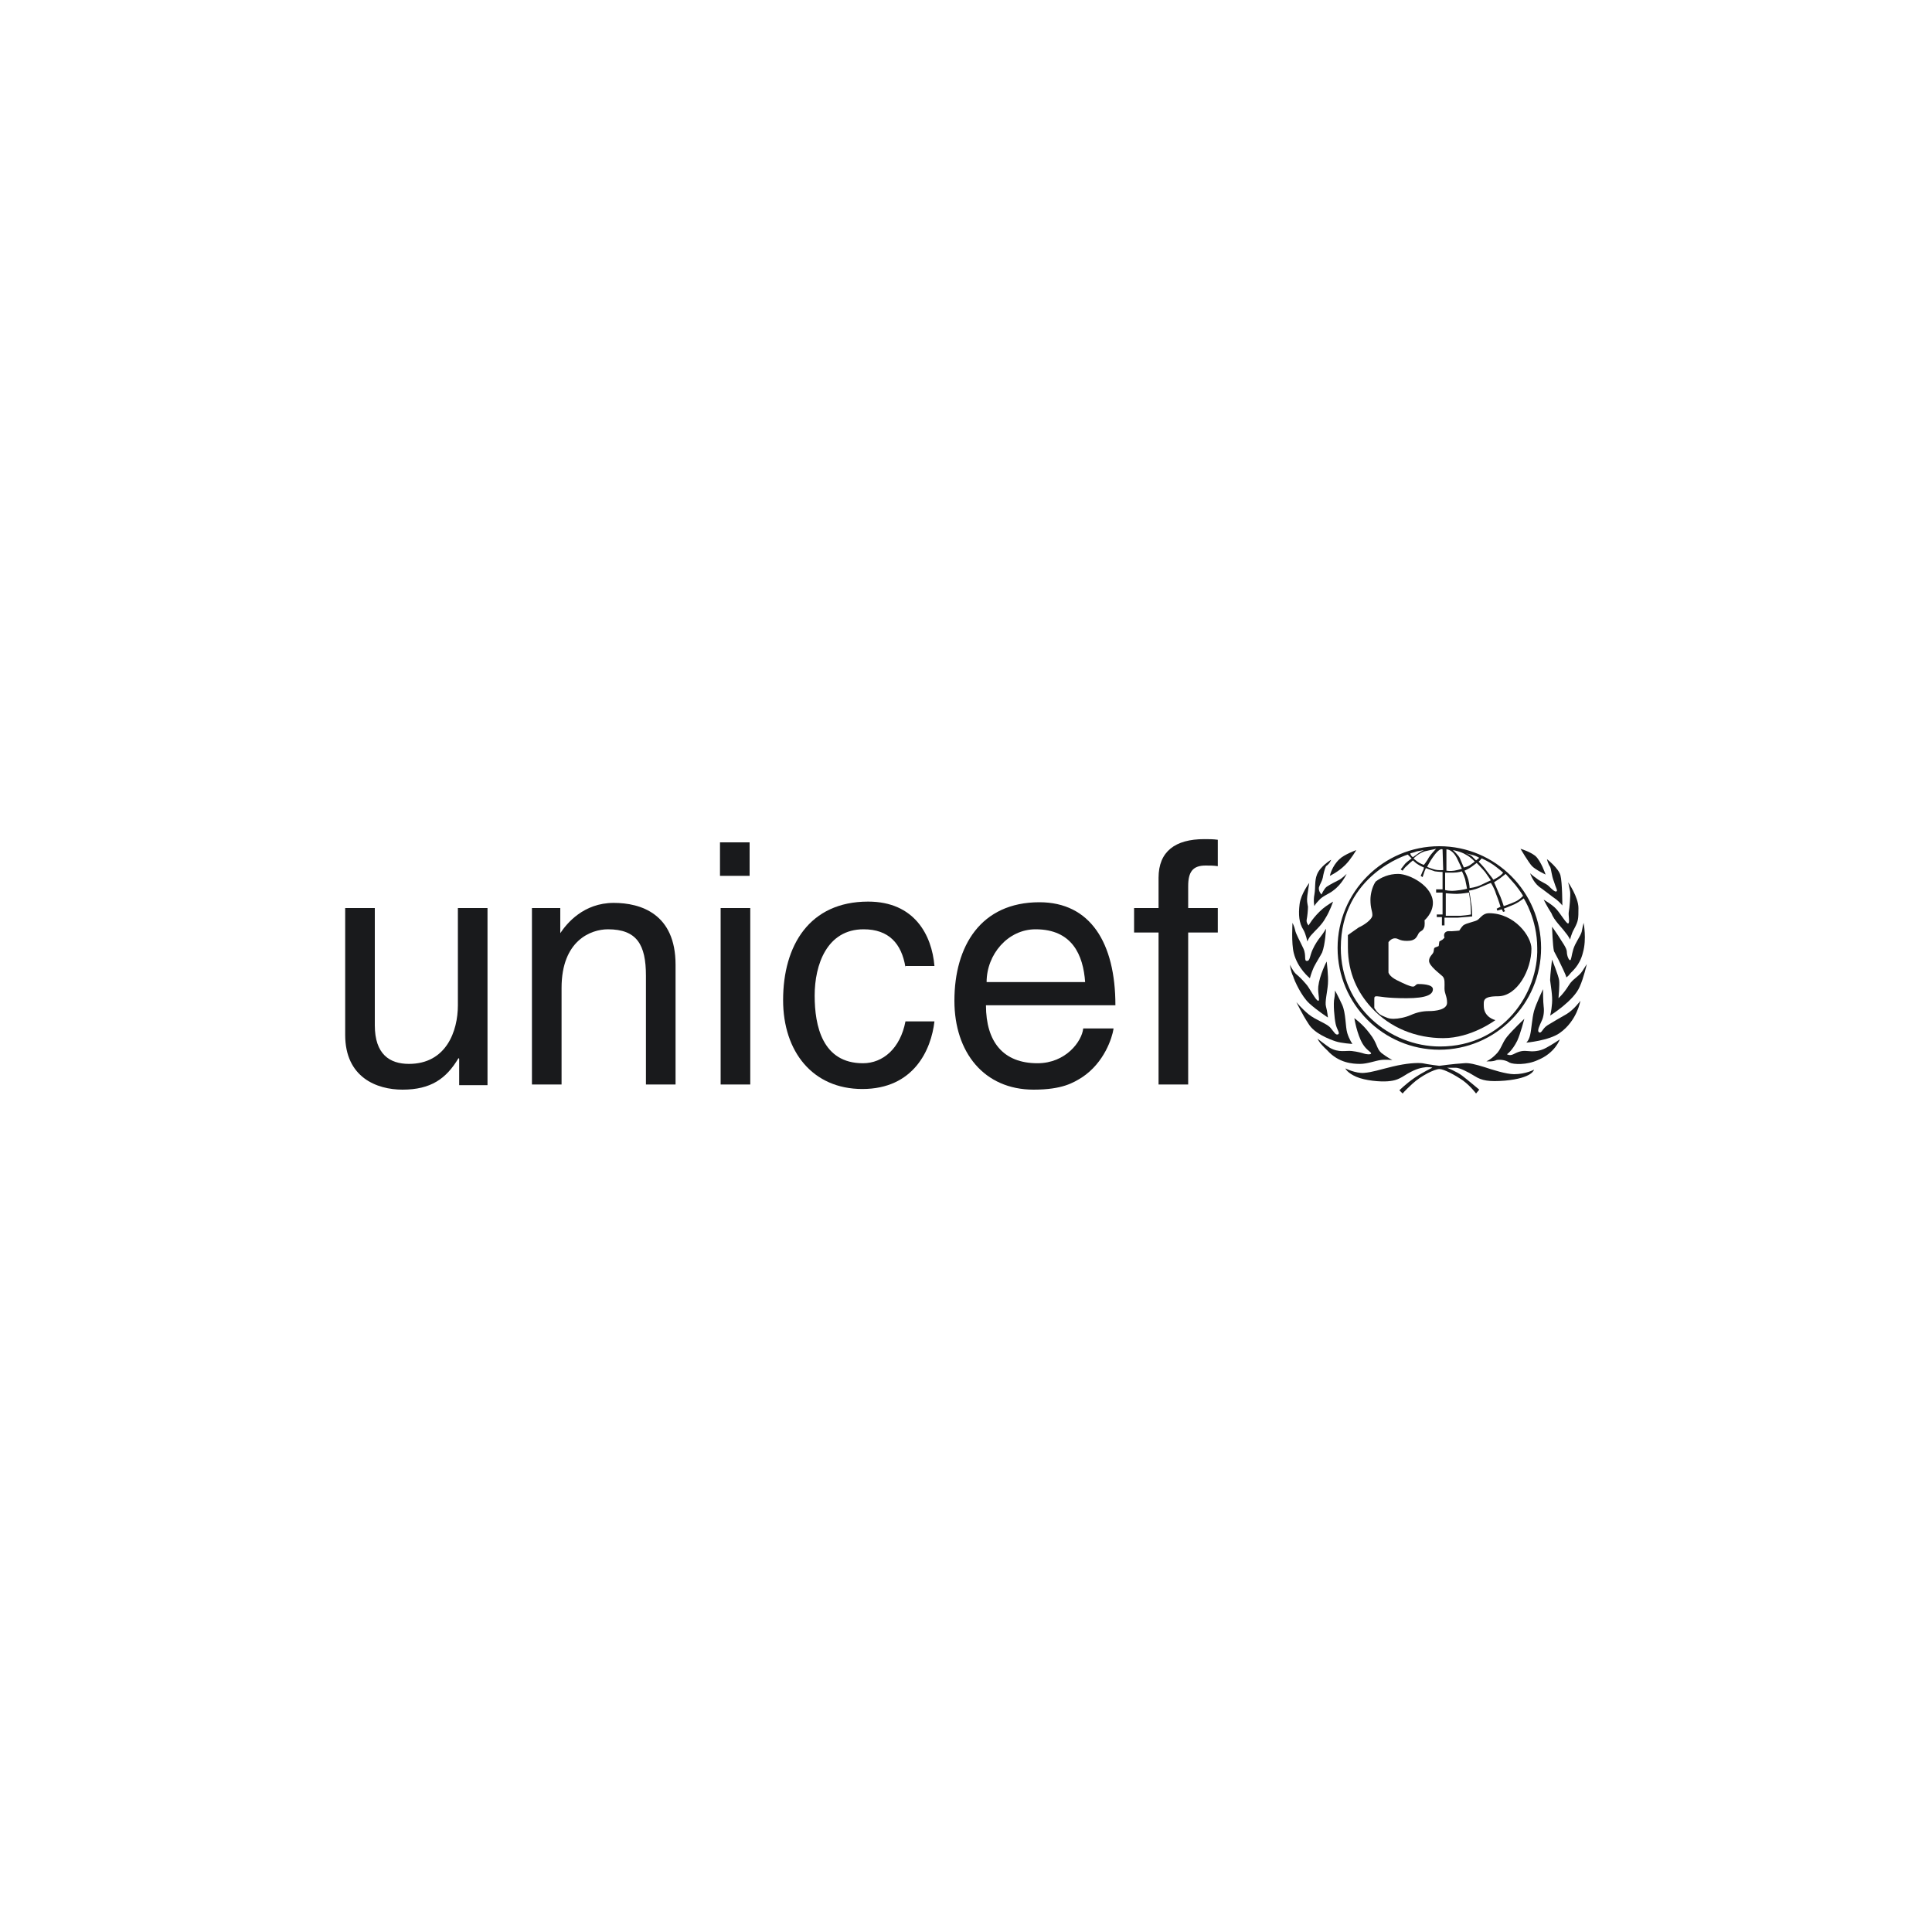 <?xml version="1.0" encoding="utf-8"?>
<!-- Generator: Adobe Illustrator 23.0.3, SVG Export Plug-In . SVG Version: 6.00 Build 0)  -->
<svg version="1.1" id="Layer_1" xmlns="http://www.w3.org/2000/svg" xmlns:xlink="http://www.w3.org/1999/xlink" x="0px" y="0px"
	 viewBox="0 0 300 300" style="enable-background:new 0 0 300 300;" xml:space="preserve">
<style type="text/css">
	.st0{fill:#191A1C;}
</style>
<g>
	<path class="st0" d="M230.8,164.8c0,0,0.6-0.2,1.4-1c0.9-0.8,1-1.8,1.8-2.8c0.9-1.1,2.7-2.8,2.7-2.8s-0.6,2.3-1.1,3.4
		c-0.8,1.6-1.6,2.1-1.6,2.1s0.4,0.3,1,0c0.6-0.3,1.2-0.6,2.1-0.5c0.9,0.1,1.9,0.1,3-0.5c1.1-0.6,2.1-1.3,2.1-1.3s-0.7,2.1-3.4,3.2
		c-1.7,0.8-3.8,0.7-4.4,0.4c-0.6-0.4-1.4-0.5-2-0.4C231.8,164.9,230.8,164.8,230.8,164.8"/>
	<path class="st0" d="M239.6,153.6c0,0,0,2,0.1,2.7c0.1,0.7,0,1.6-0.3,2.2c-0.3,0.7-0.8,1.6-0.4,1.8c0.4,0.2,0.5-0.6,1.3-1.1
		c0.8-0.5,2.2-1.3,2.9-1.7c1.2-0.7,2.2-2.1,2.2-2.1s-0.5,3.1-3.2,5c-1.7,1.2-5.2,1.5-5.2,1.5s0.4-0.3,0.6-1.2
		c0.2-0.8,0.3-2.6,0.6-3.7C238.5,155.9,239.6,153.6,239.6,153.6"/>
	<path class="st0" d="M241,149c0,0,1,2.5,1.1,3.2c0.1,0.7-0.1,2.8-0.1,2.8s0.8-0.7,1.6-2c0.6-1,1.5-1.3,2.1-2.2
		c0.5-0.8,0.7-1.1,0.7-1.1s-0.5,2.2-1.1,3.5c-0.9,2.2-4.6,4.5-4.6,4.5s0.2-0.6,0.3-1.9c0.1-1.2-0.2-2.7-0.3-3.6
		C240.7,151.4,241,149,241,149"/>
	<path class="st0" d="M241,143.9c0,0,0.3,0.4,0.9,1.3c0.6,1,1.4,2,1.4,2.6c0,0.6,0.3,1.3,0.5,1.3c0.2,0,0.2-0.7,0.5-1.7
		c0.3-1,1.1-2,1.3-2.7c0.1-0.6,0.3-1.4,0.3-1.4s0.5,2.5-0.1,4.6c-0.5,2.1-1.8,3-2,3.3c-0.2,0.3-0.6,0.6-0.6,0.6s0.2,0.2-0.4-1.1
		c-0.6-1.3-1-2.1-1.5-3C241.1,146.9,241,143.9,241,143.9"/>
	<path class="st0" d="M239.7,139.7c0,0,1.4,0.8,2,1.5c0.7,0.8,1.5,2.2,1.8,2.2c0.3-0.1,0-1.3,0.1-1.8c0.1-0.5,0.3-2.6,0.2-3.2
		c-0.1-0.6-0.3-1.4-0.3-1.4s1.6,2.3,1.6,4c0,1.7,0,2-0.7,3.3c-0.4,0.7-0.6,1.6-0.6,1.6s-0.2-0.5-0.8-1.2c-0.5-0.7-1.7-1.8-2.1-2.9
		C240.3,140.9,239.7,139.7,239.7,139.7"/>
	<path class="st0" d="M237.6,135.6c0,0,0.4,0.4,1,0.8c0.6,0.5,1.5,0.8,1.9,1.2c0.4,0.4,1,1,1.2,0.8c0.2-0.1-0.1-0.5-0.4-1.5
		c-0.4-1-0.4-1.9-0.6-2.3c-0.3-0.4-0.5-1.2-0.5-1.2s1.8,1.4,2.1,2.5c0.3,1.1,0.3,4.7,0.3,4.7s-0.3-0.4-0.9-0.9
		c-0.6-0.4-2.1-1.6-2.7-2C238,136.9,237.6,135.6,237.6,135.6"/>
	<path class="st0" d="M236.1,131.8c0,0,1.4,0.4,2.3,1.1c0.9,0.8,1.6,2.9,1.6,2.9s-1.5-0.7-2.1-1.3
		C237.4,134,236.1,131.8,236.1,131.8"/>
	<path class="st0" d="M208.9,165.9c0,0,1.6,0.8,2.9,0.7c1.3-0.1,2.4-0.5,4.5-1c2.1-0.5,3.7-0.6,4.6-0.5c0.9,0.2,2.6,0.4,2.6,0.4
		s2.1-0.3,3.8-0.4c0.8-0.1,1.9,0.2,3.2,0.6c1.2,0.4,3.4,1.1,4.6,1.1c1.8,0,3.1-0.7,3.1-0.7s-0.2,1.3-4.5,1.7c-2.5,0.2-3.6,0-4.7-0.7
		c-1.1-0.7-2.4-1.3-2.9-1.3c-0.6,0-1.4,0-1.4,0s1.5,0.6,2.3,1.2c0.8,0.6,2.7,2.2,2.7,2.2l-0.5,0.6c0,0-0.8-1.1-2-2
		c-1.3-0.9-3-1.8-3.7-1.8c-0.7,0-2.8,1-4.2,2.3c-1.3,1.2-1.5,1.5-1.5,1.5l-0.5-0.5c0,0,1-1,2.3-1.9c1.3-0.9,2.8-1.6,2.8-1.6
		s0-0.1-0.9-0.1c-0.8,0.1-1.5,0.2-2.9,1c-1.4,0.9-1.9,1.1-3.1,1.2c-1.2,0.1-3.5-0.1-4.9-0.7C209.2,166.6,208.9,165.9,208.9,165.9"/>
	<path class="st0" d="M204.6,161.3c0,0,1.3,1,1.9,1.4c1.4,0.8,2.5,0.4,3.4,0.5c0.9,0.1,1.6,0.3,1.9,0.4c0.3,0.1,1,0.2,1.1,0
		c0.1-0.2-0.7-0.5-1.3-1.5c-0.9-1.5-1.3-4-1.3-4s1.3,0.9,2.4,2.4c1.2,1.5,1,2.3,1.8,3c0.9,0.7,1.7,1.1,1.7,1.1s-1.1-0.1-1.8,0
		c-0.8,0.1-2.1,0.6-3.2,0.6c-1.1,0-3.3-0.1-5.1-2.1C204.7,161.8,204.6,161.3,204.6,161.3"/>
	<path class="st0" d="M201.3,155.6c0,0,0.8,1,1.9,1.9c1.1,0.9,2.8,1.4,3.4,2.1c0.6,0.7,0.8,1.2,1.2,1c0.3-0.2-0.2-0.7-0.4-1.6
		c-0.2-0.9-0.4-3.2-0.2-4c0.1-0.5,0.1-1.2,0.1-1.2s0.5,0.9,1.1,2.2c0.6,1.3,0.5,3.4,0.8,4.4c0.3,1,0.8,1.7,0.8,1.7s-1.7-0.1-2.6-0.4
		c-0.9-0.3-3.3-1.2-4.2-2.7C202.2,157.5,201.3,155.6,201.3,155.6"/>
	<path class="st0" d="M200.3,149.8c0,0,0.4,0.9,0.9,1.4c0.6,0.5,0.9,0.8,1.6,1.6c0.5,0.5,1.5,2.6,1.9,2.6c0.3,0-0.1-1.1,0-2.2
		c0.2-1.8,1.3-3.9,1.3-3.9s0.3,2.2,0.2,3.5c-0.1,1.3-0.5,2.8-0.3,3.5c0.2,0.7,0.3,1.7,0.3,1.7s-1.7-1.1-2.9-2.2
		c-1.2-1.1-2.3-3.5-2.5-4.2C200.4,150.8,200.3,149.8,200.3,149.8"/>
	<path class="st0" d="M200.7,143.3c0,0-0.2,3.2,0.2,4.7c0.6,2.4,2.5,3.9,2.5,3.9s0.2-0.8,0.6-1.7c0.4-0.8,1-1.7,1.3-2.3
		c0.5-1.3,0.6-3.7,0.6-3.7s-0.4,0.7-0.8,1.2c-0.4,0.5-0.9,1.2-1.3,2.1c-0.4,0.9-0.4,1.7-0.8,1.7c-0.6,0.1-0.1-0.8-0.6-1.9
		c-0.5-1.1-1.2-2.3-1.3-2.9C201,143.9,200.7,143.3,200.7,143.3"/>
	<path class="st0" d="M203.3,137.1c0,0-1.3,1.7-1.5,3.3c-0.2,1.6-0.1,2.9,0.6,4c0.4,0.7,0.6,1.8,0.6,1.8s0.2-0.6,0.7-1.1
		c0.5-0.6,1.5-1.4,2.1-2.5c0.7-1.1,1.2-2.6,1.2-2.6s-1,0.6-1.6,1.1c-1.5,1.3-2.2,2.6-2.2,2.6s-0.4-0.4-0.3-0.9
		c0.1-0.5,0.2-1.4,0.2-2c-0.1-0.6-0.2-0.9-0.1-1.7C203.1,138.3,203.3,137.1,203.3,137.1"/>
	<path class="st0" d="M206.7,133.5c0,0-1.7,1-2.2,2.3c-0.4,1-0.2,2-0.4,3.1c-0.2,1,0,1.8,0,1.8s0.1-0.3,0.7-0.9
		c0.6-0.7,1.6-1,2.2-1.5c1.4-1,2.1-2.6,2.1-2.6s-0.8,0.8-1.3,1c-0.4,0.2-1.2,0.6-1.8,1c-0.4,0.3-0.8,1.2-0.8,1.2s-0.5-0.5-0.4-1.1
		c0.2-0.6,0.5-1,0.6-1.5c0.1-0.6,0.3-1.4,0.5-1.8C206.5,134.1,206.7,133.5,206.7,133.5"/>
	<path class="st0" d="M208,133.4c0.7-0.7,2.6-1.4,2.6-1.4s-0.8,1.4-1.7,2.3c-1.1,1.1-2.4,1.7-2.4,1.7S206.8,134.5,208,133.4"/>
	<path class="st0" d="M217.1,135.7c1.8,0,5.4,1.9,5.4,4.5c0,1.6-1.3,2.7-1.3,2.7s0.1,0.9-0.1,1.2c-0.2,0.5-0.5,0.4-0.8,0.8
		c-0.3,0.5-0.4,1.2-1.8,1.2c-1.3,0-1.3-0.4-1.9-0.4c-0.6,0-1,0.6-1,0.6v4.7c0,0,0.1,0.6,1.3,1.2c1.2,0.6,2.1,1,2.5,1
		c0.4,0,0.4-0.4,0.8-0.4c0.4,0,2.3,0,2.3,0.8c0,0.8-0.9,1.4-4.1,1.4c-3.2,0-4.2-0.3-4.6-0.3c-0.4,0-0.4,0.1-0.4,0.6
		c0,0.5,0,1.2,0,1.2s0.5,0.9,1.2,1.2c0.7,0.3,1,0.5,1.8,0.5c0.7,0,1.8-0.2,2.7-0.6c0.9-0.4,1.8-0.6,2.8-0.6c1,0,2.8-0.2,2.8-1.3
		c0-1-0.4-1.4-0.4-2.2c0-0.8,0.1-1.5-0.3-1.9c-0.4-0.4-2.1-1.6-2.1-2.4c0-0.7,0.6-1,0.7-1.4c0.1-0.4,0-0.6,0.3-0.7
		c0.3-0.1,0.5-0.2,0.5-0.2l0.1-0.7c0,0,0.3-0.2,0.5-0.3c0.2-0.2,0.3-0.3,0.3-0.3s-0.2-0.5,0.1-0.8c0.3-0.3,0.7-0.2,1-0.2
		c0.3,0,1.2-0.1,1.2-0.1s0.3-0.5,0.6-0.8c0.5-0.4,2-0.6,2.3-0.9c0.4-0.3,0.8-1,1.7-1c4,0,6.6,3.6,6.6,5.5c0,3.3-2.2,7.4-5.2,7.4
		c-2.4,0-2.2,0.7-2.2,1.5c0,1.8,1.8,2.2,1.8,2.2s-3.7,2.8-8.1,2.8c-4.1,0-8.2-1.5-11.2-4.8c-2-2.2-3.6-5.2-3.6-9.3
		c0-1.6,0-1.9,0-1.9s1.1-0.8,1.7-1.2c0.7-0.3,2.1-1.2,2.1-1.9c0-0.7-0.3-1-0.3-2.4c0-0.7,0.2-1.9,0.8-2.8
		C214.5,136.2,215.7,135.7,217.1,135.7"/>
	<path class="st0" d="M223.5,131.4c-8.7,0-15.8,7.1-15.8,15.8c0,8.7,7.1,15.8,15.8,15.8c8.7,0,15.8-7.1,15.8-15.8
		C239.3,138.5,232.2,131.4,223.5,131.4z M235.3,137.4c0.8,1,1.2,1.7,1.2,1.7s-0.5,0.6-1.2,0.9c-0.6,0.3-1.8,0.7-1.8,0.7
		s-0.4-1.3-0.8-2.1c-0.3-0.7-0.7-1.6-0.7-1.6s0.3-0.2,0.9-0.6c0.5-0.4,0.9-0.7,0.9-0.7S234.6,136.6,235.3,137.4z M230.1,133.3
		c0,0,1.1,0.5,1.8,1c0.7,0.5,1.5,1.2,1.5,1.2s-0.1,0.2-0.5,0.5c-0.4,0.3-1,0.6-1,0.6s-0.5-0.7-1-1.3c-0.4-0.6-1.3-1.5-1.3-1.5
		s0.2-0.2,0.3-0.3C230,133.3,230.1,133.3,230.1,133.3z M228,136.6c-0.2-0.7-0.6-1.4-0.6-1.4s0.7-0.3,1.1-0.6
		c0.4-0.3,0.8-0.6,0.8-0.6s0.8,0.8,1.3,1.4c0.5,0.7,0.9,1.3,0.9,1.3s-0.7,0.3-1.5,0.7c-0.8,0.4-1.8,0.5-1.8,0.5
		S228.2,137.4,228,136.6z M228.4,142c0,0-0.4,0.1-1.6,0.2c-1.2,0-2.3,0-2.3,0v-3.5c0,0,1,0.1,1.7,0.1c0.7,0,1.9-0.2,1.9-0.2
		s0.1,0.5,0.2,1.4C228.4,140.8,228.4,142,228.4,142z M228.8,132.8c0.4,0.1,0.9,0.4,0.9,0.4l-0.5,0.4c0,0-0.3-0.3-0.6-0.6
		c-0.3-0.3-1-0.5-1-0.5S228.4,132.7,228.8,132.8z M227.6,132.7c0.8,0.4,1.4,1.1,1.4,1.1s-0.3,0.2-0.7,0.5c-0.4,0.3-1,0.4-1,0.4
		s-0.4-0.9-0.6-1.4c-0.2-0.5-1.1-1.3-1.1-1.3S226.8,132.2,227.6,132.7z M224.5,131.9c0,0,0.9-0.2,1.7,1.3c0.4,0.8,0.8,1.7,0.8,1.7
		s-0.6,0.2-1.2,0.3c-0.6,0.1-1.2,0-1.2,0V131.9z M224.4,135.5c0,0,0.6,0,1.3,0c0.7,0,1.3-0.2,1.3-0.2s0.2,0.3,0.5,1.2
		c0.2,0.9,0.3,1.5,0.3,1.5s-0.7,0.2-1.8,0.3c-1,0.1-1.6-0.1-1.6-0.1V135.5z M224,131.9l0.1,3.2c0,0-0.7,0.1-1.4-0.1
		c-0.7-0.2-1.1-0.4-1.1-0.4s0.4-0.8,0.9-1.5C223.6,131.5,224,131.9,224,131.9z M223,131.8c0,0-0.7,0.7-1.1,1.3
		c-0.3,0.6-0.8,1.2-0.8,1.2s-0.6-0.2-1-0.5c-0.4-0.3-0.6-0.5-0.6-0.5s0.6-0.7,1.7-1.1C222.5,131.9,223,131.8,223,131.8z M220,132.2
		c0.6-0.1,1.1-0.2,1.1-0.2s-0.6,0.3-1,0.6c-0.4,0.3-0.7,0.5-0.7,0.5s-0.2-0.1-0.3-0.3c-0.1-0.1-0.1-0.3-0.1-0.3
		S219.5,132.4,220,132.2z M223.6,162.5c-7.8,0-15.4-6.2-15.4-15.3c0-11.4,10.4-14.5,10.4-14.5l0.6,0.6c0,0-0.6,0.4-1,0.8
		c-0.4,0.5-0.7,0.9-0.7,0.9l0.3,0.2c0,0,0.3-0.5,0.7-0.8c0.4-0.4,0.9-0.8,0.9-0.8s0.5,0.5,0.9,0.7c0.3,0.2,0.8,0.4,0.8,0.4
		s0,0.3-0.2,0.6c-0.1,0.3-0.3,0.7-0.3,0.7l0.3,0.2c0,0,0.2-0.6,0.3-0.9c0.1-0.2,0.2-0.5,0.2-0.5s0.8,0.3,1.4,0.5
		c0.7,0.1,1.2,0.1,1.2,0.1v2.7h-1v0.5h1v3.4h-0.9v0.4h0.8v1.3h0.4v-1.2c0,0,0.5,0,2,0c1.4-0.1,2.3-0.2,2.3-0.2s0-1.3-0.2-2.3
		c-0.1-1-0.3-1.7-0.3-1.7s0.8-0.1,1.7-0.5c0.9-0.4,1.7-0.7,1.7-0.7s0.5,0.7,0.8,1.7c0.4,1,0.7,2,0.7,2l-0.6,0.3l0.1,0.3l0.7-0.2
		l0.2,0.4l0.3-0.1l-0.2-0.4c0,0,0.8-0.3,1.7-0.7c0.8-0.4,1.4-0.9,1.4-0.9s2.1,3.2,2.1,7.7C238.9,154.1,233.5,162.5,223.6,162.5"/>
	<path class="st0" d="M71.3,168.4v-4l-0.1-0.1c-1.9,3.2-4.3,4.9-8.7,4.9c-4,0-8.9-1.9-8.9-8.5V141h4.6v18.2c0,4.5,2.3,6,5.3,6
		c5.8,0,7.6-5.1,7.6-9.1V141h4.6v27.5H71.3"/>
	<path class="st0" d="M104.9,168.4h-4.6v-16.9c0-4.8-1.4-7.2-5.9-7.2c-2.6,0-7.2,1.7-7.2,9.1v15h-4.6V141h4.4v3.9H87
		c1-1.5,3.6-4.7,8.3-4.7c4.2,0,9.6,1.7,9.6,9.6V168.4"/>
	<path class="st0" d="M111.8,136v-5.2h4.6v5.2H111.8z M116.5,168.4h-4.6V141h4.6V168.4"/>
	<path class="st0" d="M140.6,150.2c-0.6-3.7-2.6-5.9-6.5-5.9c-5.7,0-7.6,5.5-7.6,10.3c0,4.7,1.2,10.5,7.5,10.5
		c3.1,0,5.8-2.3,6.6-6.5h4.5c-0.5,4.4-3.2,10.5-11.2,10.5c-7.7,0-12.3-5.8-12.3-13.8c0-8.5,4.1-15.3,13.2-15.3
		c7.2,0,9.9,5.2,10.3,10H140.6"/>
	<path class="st0" d="M172.9,159.8c-0.2,1.3-1.4,5.2-4.9,7.5c-1.3,0.8-3,1.9-7.5,1.9c-7.7,0-12.3-5.8-12.3-13.8
		c0-8.5,4.1-15.3,13.2-15.3c7.9,0,11.8,6.3,11.8,16h-20.1c0,5.7,2.7,9,8,9c4.4,0,6.9-3.4,7.1-5.4H172.9z M168.5,152.5
		c-0.3-4.2-2-8.2-7.7-8.2c-4.3,0-7.6,3.9-7.6,8.2H168.5"/>
	<path class="st0" d="M184.5,144.8v23.6h-4.6v-23.6h-3.8V141h3.8v-4.7c0-4.1,2.6-6,7.1-6c0.7,0,1.4,0,2.1,0.1v4.1
		c-0.6-0.1-1.3-0.1-1.9-0.1c-2,0-2.7,1-2.7,3.2v3.4h4.6v3.8H184.5"/>
</g>
</svg>
